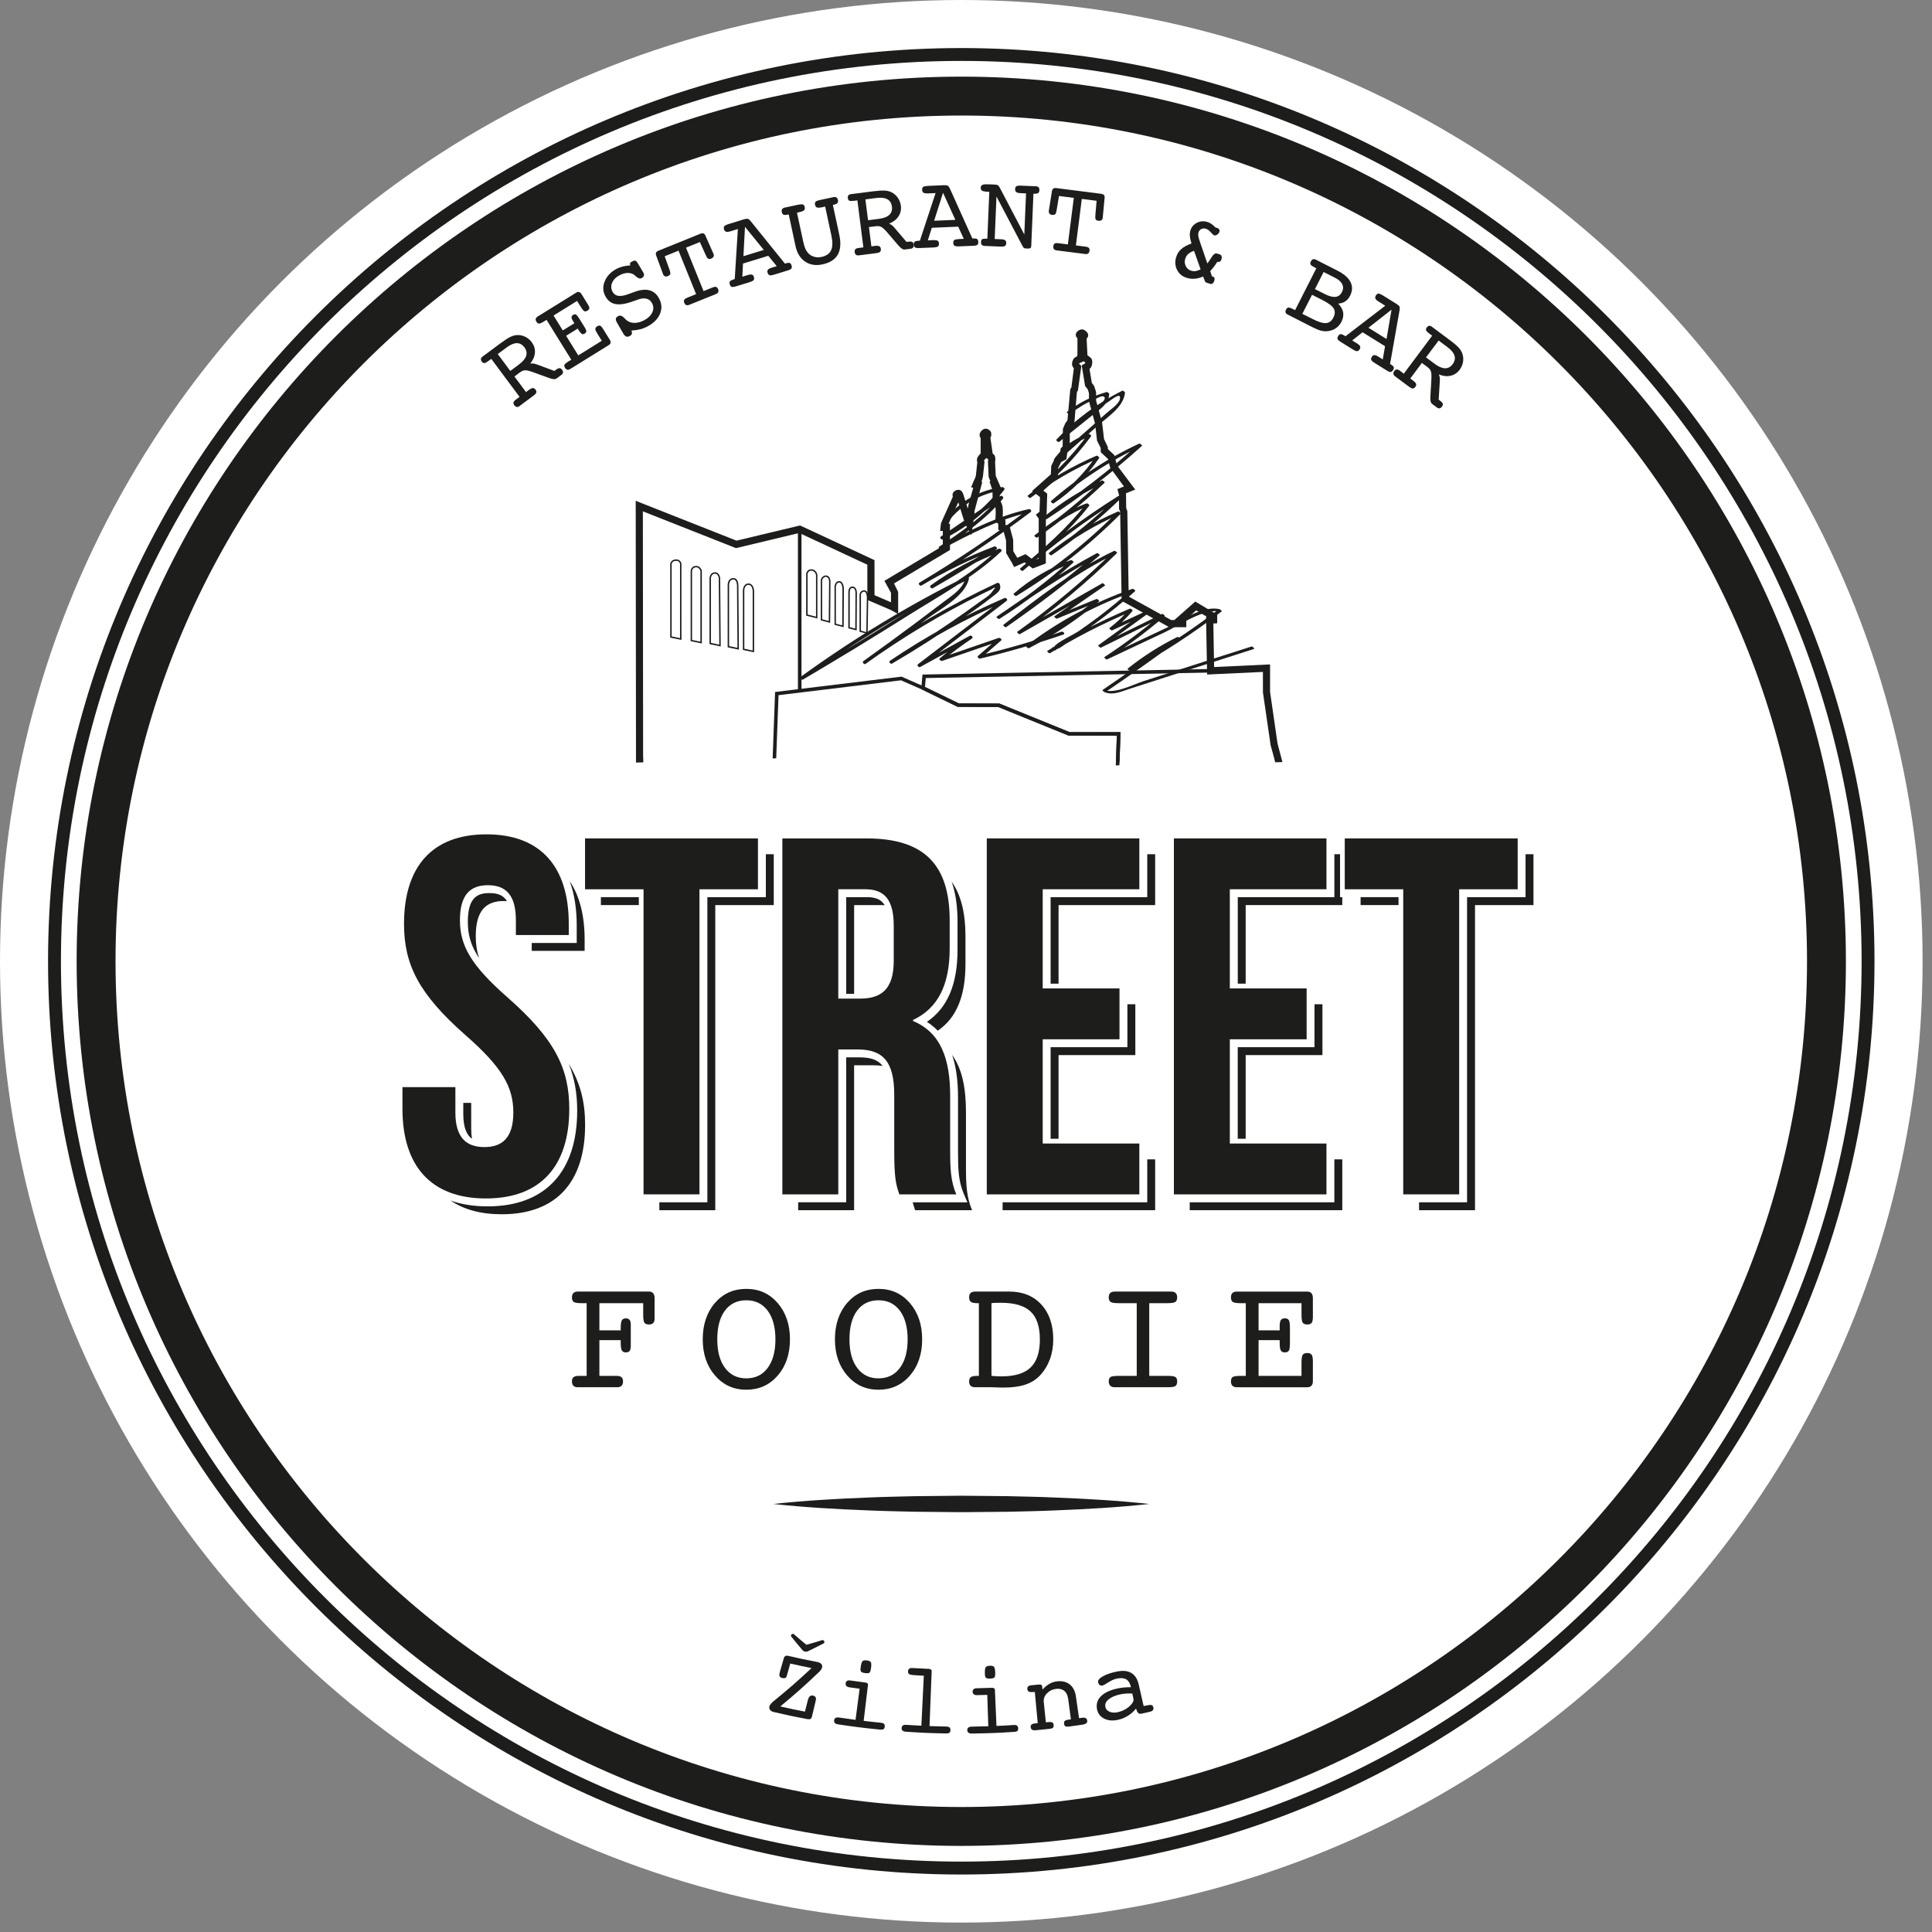 <svg width="94" height="94" viewBox="0 0 94 94" fill="none" xmlns="http://www.w3.org/2000/svg">
<rect x="0" y="0" width="94" height="94" fill="#808080" stroke="none"/>
<circle cx="46.771" cy="46.771" r="46.771" fill="white"/>
<g clip-path="url(#clip0_102_12776)">
<path d="M23.815 43.453C23.268 43.453 22.762 43.623 22.762 44.852C22.762 45.455 22.901 45.952 23.212 46.461C23.244 46.513 23.277 46.564 23.312 46.617C23.196 46.272 23.148 45.924 23.148 45.546C23.148 44.309 23.642 43.838 24.509 43.838C24.561 43.838 24.613 43.84 24.664 43.843C24.466 43.516 24.148 43.453 23.815 43.453" fill="#1D1D1B"/>
<path d="M41.557 44.036H42.868C42.929 44.036 42.989 44.038 43.046 44.043C42.861 43.735 42.56 43.651 42.175 43.651H41.172V48.354H41.557V44.036Z" fill="#1D1D1B"/>
<path d="M22.963 55.407C22.938 55.254 22.926 55.086 22.926 54.898V53.66H22.541V54.204C22.541 54.881 22.715 55.23 22.963 55.407" fill="#1D1D1B"/>
<path d="M31.081 43.65H29.236V44.036H31.081V43.65Z" fill="#1D1D1B"/>
<path d="M28.445 45.719C28.445 44.547 28.2 43.59 27.72 42.873C27.945 43.489 28.06 44.208 28.06 45.026V45.879H25.871V46.263H28.445V45.719V45.719Z" fill="#1D1D1B"/>
<path d="M28.083 54.032C28.083 55.502 27.71 56.655 26.976 57.457C26.222 58.279 25.126 58.695 23.718 58.695C23.048 58.695 22.449 58.599 21.924 58.412C22.562 58.85 23.393 59.079 24.41 59.079C27.082 59.079 28.468 57.497 28.468 54.724C28.468 53.636 28.25 52.712 27.675 51.766C27.951 52.454 28.083 53.188 28.083 54.032" fill="#1D1D1B"/>
<path d="M51.117 55.406H51.503V51.335H55.239V48.861H54.852V50.641V50.95H54.545H51.117V55.406Z" fill="#1D1D1B"/>
<path d="M46.974 45.546C46.974 44.425 46.759 43.545 46.303 42.898C46.494 43.447 46.588 44.095 46.588 44.852V46.213C46.588 47.887 46.1 49.04 45.098 49.717C45.293 49.841 45.469 49.986 45.626 50.148C46.54 49.525 46.974 48.46 46.974 46.906V45.545V45.546Z" fill="#1D1D1B"/>
<path d="M37.262 43.343V43.652H36.954H34.416V58.189V58.497H34.108H32.08V58.882H34.801V44.037H37.647V41.562H37.262V43.343Z" fill="#1D1D1B"/>
<path d="M60.221 55.406H60.607V51.335H64.342V48.861H63.956V50.641V50.95H63.65H60.221V55.406Z" fill="#1D1D1B"/>
<path d="M68.044 43.65H66.199V44.036H68.044V43.65Z" fill="#1D1D1B"/>
<path d="M74.225 43.343V43.652H73.917H71.379V58.189V58.497H71.071H69.043V58.882H71.765V44.037H74.61V41.562H74.225V43.343Z" fill="#1D1D1B"/>
<path d="M41.803 51.445H41.171V58.496H38.834V58.882H41.556V51.831H42.496C42.656 51.831 42.804 51.84 42.942 51.861C42.69 51.534 42.303 51.445 41.803 51.445" fill="#1D1D1B"/>
<path d="M55.819 58.189V58.497H55.511H48.781V58.881H56.203V56.408H55.819V58.189Z" fill="#1D1D1B"/>
<path d="M46.998 54.106C46.998 52.948 46.815 52.005 46.325 51.327C46.519 51.892 46.612 52.578 46.612 53.413V56.086C46.612 56.869 46.633 57.47 46.886 58.068L47.067 58.498H44.406C44.441 58.632 44.48 58.749 44.523 58.881H47.296C47.023 58.239 46.998 57.62 46.998 56.779V54.106V54.106Z" fill="#1D1D1B"/>
<path d="M55.819 43.343V43.652H55.511H51.117V47.86H51.503V44.037H56.203V41.562H55.819V43.343Z" fill="#1D1D1B"/>
<path d="M64.922 58.189V58.497H64.615H57.885V58.881H65.308V56.408H64.922V58.189Z" fill="#1D1D1B"/>
<path d="M65.199 43.651V43.344V41.562H64.923V43.344V43.651H64.615H60.223V47.859H60.607V44.036H65.308V43.651H65.199Z" fill="#1D1D1B"/>
<path d="M23.665 40.594C26.313 40.594 27.673 42.178 27.673 44.949V45.493H25.1V44.776C25.1 43.539 24.605 43.069 23.739 43.069C22.873 43.069 22.378 43.539 22.378 44.776C22.378 46.013 22.923 46.977 24.704 48.537C26.98 50.541 27.698 51.975 27.698 53.954C27.698 56.725 26.313 58.31 23.641 58.31C20.968 58.31 19.582 56.725 19.582 53.954V52.892H22.156V54.127C22.156 55.364 22.7 55.81 23.566 55.81C24.432 55.81 24.976 55.364 24.976 54.127C24.976 52.89 24.432 51.926 22.651 50.367C20.374 48.363 19.657 46.929 19.657 44.949C19.657 42.178 21.018 40.594 23.665 40.594" fill="#1D1D1B"/>
<path d="M28.465 40.792H36.877V43.267H34.032V58.111H31.311V43.267H28.465V40.792Z" fill="#1D1D1B"/>
<path d="M40.786 43.267V48.586H41.851C42.865 48.586 43.484 48.141 43.484 46.755V45.048C43.484 43.811 43.064 43.266 42.098 43.266H40.786V43.267ZM43.756 58.111C43.607 57.666 43.508 57.395 43.508 55.983V53.262C43.508 51.654 42.964 51.06 41.727 51.06H40.786V58.111H38.065V40.793H42.172C44.993 40.793 46.206 42.103 46.206 44.776V46.137C46.206 47.918 45.636 49.056 44.423 49.626V49.676C45.784 50.244 46.23 51.531 46.23 53.338V56.009C46.23 56.85 46.254 57.469 46.527 58.112H43.756V58.111Z" fill="#1D1D1B"/>
<path d="M50.732 48.091H54.468V50.566H50.732V55.637H55.434V58.112H48.012V40.792H55.434V43.266H50.732V48.091Z" fill="#1D1D1B"/>
<path d="M59.836 48.091H63.573V50.566H59.836V55.637H64.538V58.112H57.115V40.792H64.538V43.266H59.836V48.091Z" fill="#1D1D1B"/>
<path d="M65.428 40.792H73.841V43.267H70.995V58.111H68.273V43.267H65.428V40.792Z" fill="#1D1D1B"/>
<path d="M24.218 17.227L24.829 18.048L25.249 17.734C25.438 17.594 25.555 17.453 25.6 17.314C25.645 17.174 25.616 17.038 25.517 16.902C25.413 16.764 25.29 16.696 25.146 16.696C25.001 16.697 24.837 16.766 24.651 16.905L24.218 17.227ZM25.594 19.076L25.731 18.973C25.81 18.914 25.874 18.884 25.923 18.882C25.972 18.878 26.015 18.902 26.052 18.953C26.092 19.007 26.105 19.055 26.093 19.098C26.082 19.141 26.036 19.192 25.956 19.249L25.274 19.759C25.229 19.792 25.185 19.806 25.141 19.799C25.098 19.793 25.058 19.765 25.024 19.718C24.986 19.667 24.972 19.621 24.984 19.58C24.995 19.538 25.032 19.494 25.094 19.447L25.16 19.398L25.279 19.31L23.903 17.461L23.785 17.549C23.683 17.624 23.61 17.664 23.566 17.666C23.523 17.67 23.48 17.646 23.442 17.593C23.407 17.546 23.394 17.503 23.4 17.462C23.407 17.422 23.433 17.384 23.48 17.349L24.338 16.711C24.546 16.556 24.708 16.452 24.825 16.394C24.941 16.338 25.052 16.308 25.158 16.302C25.294 16.296 25.425 16.323 25.552 16.385C25.68 16.446 25.785 16.534 25.871 16.649C25.986 16.805 26.039 16.974 26.026 17.157C26.015 17.34 25.939 17.516 25.8 17.687C25.851 17.68 25.9 17.682 25.947 17.687C25.995 17.694 26.046 17.707 26.101 17.725L26.975 18.048L27.042 17.997C27.117 17.94 27.177 17.912 27.222 17.912C27.265 17.911 27.307 17.938 27.346 17.989C27.381 18.038 27.395 18.081 27.391 18.124C27.386 18.167 27.36 18.205 27.314 18.241L27.084 18.411C27.017 18.46 26.916 18.46 26.781 18.41C26.766 18.407 26.755 18.405 26.746 18.402L25.917 18.102C25.747 18.041 25.623 18.012 25.545 18.017C25.467 18.02 25.384 18.052 25.299 18.116L25.029 18.318L25.593 19.076L25.594 19.076Z" fill="#1D1D1B"/>
<path d="M27.845 17.89L27.744 17.953C27.692 17.985 27.644 17.996 27.602 17.987C27.559 17.977 27.523 17.948 27.491 17.895C27.455 17.838 27.447 17.788 27.465 17.749C27.482 17.71 27.546 17.655 27.657 17.586L27.795 17.501L26.592 15.562L26.455 15.647C26.347 15.714 26.27 15.746 26.224 15.744C26.178 15.743 26.137 15.712 26.101 15.653C26.066 15.599 26.056 15.552 26.066 15.511C26.078 15.468 26.111 15.431 26.165 15.397L26.263 15.337L28.04 14.235C28.089 14.205 28.135 14.197 28.178 14.211C28.222 14.226 28.261 14.26 28.296 14.315L28.61 14.824C28.657 14.897 28.678 14.956 28.674 14.999C28.671 15.041 28.64 15.079 28.585 15.113C28.527 15.15 28.476 15.159 28.433 15.142C28.392 15.124 28.337 15.059 28.268 14.949L28.078 14.642L26.933 15.351L27.382 16.077L27.947 15.727L27.875 15.613C27.827 15.536 27.804 15.475 27.807 15.432C27.809 15.389 27.835 15.352 27.887 15.32C27.938 15.288 27.982 15.284 28.021 15.303C28.062 15.324 28.113 15.387 28.179 15.494L28.428 15.894C28.496 16.002 28.527 16.076 28.526 16.12C28.524 16.162 28.498 16.199 28.446 16.231C28.395 16.263 28.349 16.268 28.307 16.245C28.267 16.223 28.216 16.162 28.153 16.064L28.108 15.988L27.544 16.338L28.135 17.291L29.28 16.58L29.064 16.232C28.995 16.122 28.962 16.044 28.965 15.999C28.968 15.953 28.999 15.913 29.057 15.875C29.111 15.842 29.16 15.833 29.2 15.848C29.241 15.864 29.286 15.913 29.336 15.995L29.673 16.537C29.705 16.588 29.716 16.635 29.707 16.68C29.698 16.723 29.67 16.759 29.623 16.788L27.845 17.891L27.845 17.89Z" fill="#1D1D1B"/>
<path d="M30.721 16.081C30.749 16.152 30.754 16.209 30.74 16.249C30.727 16.289 30.691 16.323 30.632 16.353C30.568 16.386 30.512 16.391 30.462 16.371C30.413 16.349 30.365 16.297 30.319 16.217L30.024 15.708L30.002 15.668C29.967 15.595 29.954 15.537 29.968 15.493C29.98 15.448 30.018 15.41 30.082 15.377C30.173 15.331 30.271 15.363 30.375 15.472C30.427 15.529 30.468 15.568 30.503 15.593C30.608 15.672 30.733 15.711 30.875 15.71C31.018 15.71 31.169 15.669 31.326 15.59C31.52 15.491 31.655 15.364 31.729 15.212C31.804 15.058 31.805 14.91 31.733 14.767C31.673 14.648 31.587 14.571 31.474 14.538C31.364 14.503 31.231 14.511 31.077 14.563L30.721 14.687C30.388 14.801 30.117 14.834 29.913 14.787C29.709 14.74 29.552 14.607 29.442 14.388C29.324 14.157 29.322 13.916 29.432 13.663C29.544 13.409 29.741 13.21 30.026 13.067C30.109 13.024 30.202 12.991 30.304 12.966C30.407 12.941 30.529 12.923 30.668 12.911C30.648 12.865 30.646 12.829 30.659 12.803C30.671 12.774 30.703 12.748 30.754 12.722C30.821 12.689 30.871 12.675 30.907 12.682C30.942 12.688 30.981 12.727 31.025 12.798L31.296 13.253L31.308 13.277C31.335 13.329 31.341 13.377 31.325 13.422C31.31 13.466 31.274 13.503 31.221 13.53C31.141 13.571 31.052 13.547 30.951 13.456C30.898 13.404 30.853 13.369 30.815 13.347C30.728 13.297 30.626 13.275 30.513 13.281C30.399 13.288 30.282 13.322 30.163 13.383C29.981 13.474 29.856 13.595 29.789 13.743C29.72 13.891 29.724 14.037 29.797 14.184C29.856 14.298 29.944 14.368 30.062 14.39C30.182 14.414 30.335 14.393 30.522 14.328L30.905 14.19C31.184 14.092 31.422 14.071 31.619 14.13C31.815 14.189 31.968 14.325 32.076 14.539C32.204 14.792 32.214 15.042 32.102 15.291C31.992 15.539 31.779 15.743 31.465 15.902C31.357 15.957 31.243 16 31.122 16.027C31.002 16.057 30.869 16.074 30.721 16.081" fill="#1D1D1B"/>
<path d="M32.563 13.088C32.607 13.206 32.623 13.287 32.612 13.329C32.6 13.371 32.56 13.406 32.489 13.435C32.434 13.457 32.388 13.459 32.348 13.441C32.309 13.424 32.279 13.386 32.256 13.329C32.24 13.28 32.226 13.242 32.216 13.218L31.926 12.432C31.907 12.374 31.904 12.325 31.922 12.289C31.94 12.251 31.979 12.22 32.039 12.197L34.079 11.371C34.138 11.348 34.188 11.344 34.226 11.357C34.265 11.371 34.297 11.408 34.322 11.465L34.661 12.23C34.672 12.258 34.683 12.283 34.694 12.308C34.707 12.332 34.713 12.345 34.712 12.343C34.735 12.399 34.737 12.447 34.719 12.486C34.699 12.525 34.66 12.557 34.6 12.582C34.537 12.607 34.489 12.608 34.452 12.586C34.415 12.563 34.372 12.493 34.322 12.377L34.052 11.777L33.377 12.049L34.231 14.164L34.594 14.017L34.685 13.982C34.752 13.954 34.805 13.948 34.845 13.962C34.884 13.976 34.916 14.012 34.939 14.068C34.961 14.122 34.963 14.169 34.947 14.21C34.931 14.25 34.896 14.281 34.843 14.303L33.526 14.835C33.473 14.856 33.426 14.858 33.386 14.841C33.346 14.823 33.315 14.788 33.294 14.733C33.269 14.674 33.268 14.626 33.289 14.589C33.308 14.552 33.356 14.519 33.43 14.489L33.507 14.457L33.868 14.311L33.013 12.196L32.34 12.468L32.563 13.088L32.563 13.088Z" fill="#1D1D1B"/>
<path d="M36.171 12.464L37.162 12.16L36.247 11.037L36.171 12.464ZM35.901 11.143L35.547 11.252C35.449 11.282 35.375 11.289 35.328 11.274C35.281 11.261 35.246 11.223 35.228 11.159C35.207 11.093 35.211 11.043 35.239 11.007C35.265 10.97 35.356 10.929 35.511 10.882L36.201 10.669C36.289 10.643 36.354 10.636 36.392 10.65C36.431 10.664 36.472 10.698 36.518 10.753L38.19 12.826L38.231 12.815C38.319 12.787 38.382 12.781 38.422 12.795C38.461 12.81 38.491 12.848 38.511 12.911C38.531 12.978 38.53 13.028 38.506 13.063C38.484 13.097 38.43 13.127 38.346 13.152L37.687 13.356C37.565 13.393 37.481 13.405 37.44 13.39C37.398 13.376 37.367 13.335 37.346 13.27C37.326 13.207 37.333 13.159 37.363 13.122C37.393 13.084 37.461 13.051 37.565 13.018L37.791 12.949L37.379 12.445L36.15 12.823L36.117 13.463L36.353 13.391C36.459 13.359 36.536 13.349 36.582 13.363C36.629 13.375 36.662 13.412 36.679 13.474C36.7 13.539 36.697 13.591 36.67 13.626C36.643 13.662 36.57 13.698 36.453 13.735L35.816 13.929C35.713 13.962 35.64 13.97 35.599 13.955C35.557 13.941 35.526 13.9 35.506 13.835C35.487 13.771 35.49 13.723 35.517 13.687C35.544 13.653 35.605 13.622 35.702 13.591L35.748 13.578L35.901 11.144L35.901 11.143Z" fill="#1D1D1B"/>
<path d="M38.376 10.432L38.335 10.442C38.238 10.461 38.167 10.463 38.123 10.445C38.081 10.427 38.052 10.385 38.038 10.319C38.025 10.258 38.03 10.21 38.056 10.173C38.082 10.138 38.125 10.113 38.187 10.099L38.298 10.076L38.806 9.966C38.941 9.938 39.028 9.933 39.069 9.95C39.112 9.968 39.14 10.011 39.154 10.079C39.168 10.144 39.157 10.194 39.12 10.231C39.083 10.267 39.004 10.297 38.883 10.323L38.776 10.346L39.069 11.703C39.108 11.886 39.145 12.017 39.18 12.098C39.216 12.177 39.26 12.247 39.315 12.308C39.394 12.396 39.492 12.457 39.606 12.491C39.721 12.525 39.842 12.528 39.967 12.502C40.202 12.45 40.358 12.343 40.436 12.178C40.514 12.012 40.518 11.771 40.449 11.454L40.148 10.051L40.017 10.079C39.889 10.106 39.8 10.112 39.752 10.096C39.703 10.08 39.671 10.037 39.656 9.969C39.642 9.903 39.649 9.852 39.679 9.819C39.707 9.787 39.776 9.758 39.884 9.734L40.431 9.617L40.549 9.591C40.608 9.578 40.656 9.583 40.694 9.606C40.731 9.63 40.755 9.672 40.769 9.73C40.782 9.797 40.774 9.846 40.743 9.881C40.714 9.915 40.651 9.943 40.556 9.964L40.522 9.969L40.836 11.428C40.922 11.83 40.897 12.149 40.762 12.389C40.625 12.628 40.377 12.785 40.018 12.863C39.693 12.933 39.411 12.889 39.175 12.73C38.937 12.571 38.782 12.322 38.708 11.981L38.375 10.432L38.376 10.432Z" fill="#1D1D1B"/>
<path d="M42.105 9.701L42.235 10.716L42.755 10.649C42.989 10.619 43.161 10.555 43.267 10.455C43.374 10.355 43.418 10.222 43.396 10.056C43.374 9.886 43.301 9.765 43.175 9.695C43.048 9.624 42.87 9.603 42.64 9.633L42.105 9.701H42.105ZM42.396 11.987L42.567 11.965C42.664 11.952 42.734 11.957 42.779 11.979C42.822 12.001 42.847 12.042 42.855 12.104C42.863 12.171 42.853 12.22 42.821 12.251C42.789 12.283 42.724 12.305 42.627 12.317L41.784 12.425C41.727 12.432 41.681 12.421 41.646 12.395C41.613 12.367 41.592 12.325 41.584 12.266C41.577 12.203 41.588 12.158 41.617 12.126C41.647 12.095 41.701 12.074 41.778 12.065L41.861 12.055L42.007 12.036L41.716 9.75L41.571 9.768C41.446 9.784 41.363 9.783 41.323 9.765C41.282 9.745 41.259 9.704 41.25 9.639C41.243 9.581 41.253 9.536 41.279 9.504C41.304 9.472 41.347 9.452 41.404 9.446L42.465 9.31C42.72 9.278 42.914 9.265 43.044 9.273C43.174 9.281 43.285 9.309 43.38 9.357C43.501 9.418 43.602 9.506 43.683 9.622C43.763 9.738 43.812 9.867 43.831 10.009C43.855 10.203 43.816 10.376 43.716 10.527C43.616 10.682 43.464 10.799 43.26 10.879C43.306 10.898 43.349 10.922 43.386 10.952C43.426 10.981 43.465 11.018 43.501 11.06L44.105 11.769L44.188 11.758C44.281 11.747 44.348 11.752 44.387 11.773C44.425 11.795 44.447 11.838 44.456 11.901C44.464 11.959 44.454 12.006 44.429 12.041C44.404 12.075 44.362 12.096 44.306 12.103L44.021 12.14C43.94 12.15 43.851 12.099 43.758 11.989C43.746 11.981 43.738 11.973 43.731 11.967L43.157 11.296C43.038 11.161 42.945 11.075 42.874 11.039C42.805 11.005 42.717 10.993 42.611 11.007L42.278 11.048L42.396 11.987V11.987Z" fill="#1D1D1B"/>
<path d="M45.449 10.741L46.483 10.697L45.883 9.379L45.449 10.741V10.741ZM45.521 9.394L45.151 9.41C45.049 9.414 44.975 9.403 44.933 9.377C44.892 9.35 44.868 9.304 44.866 9.24C44.863 9.171 44.879 9.122 44.913 9.094C44.95 9.067 45.048 9.049 45.209 9.042L45.931 9.011C46.024 9.008 46.087 9.018 46.12 9.041C46.154 9.064 46.187 9.108 46.215 9.172L47.309 11.603L47.352 11.601C47.443 11.598 47.506 11.607 47.541 11.631C47.576 11.655 47.595 11.7 47.597 11.765C47.599 11.835 47.587 11.883 47.556 11.911C47.525 11.938 47.465 11.954 47.377 11.957L46.69 11.986C46.561 11.991 46.477 11.982 46.441 11.957C46.404 11.933 46.383 11.886 46.38 11.817C46.377 11.753 46.396 11.707 46.435 11.679C46.473 11.652 46.546 11.636 46.656 11.631L46.892 11.62L46.621 11.028L45.336 11.083L45.143 11.694L45.389 11.682C45.5 11.679 45.577 11.688 45.619 11.712C45.66 11.738 45.683 11.782 45.684 11.846C45.687 11.915 45.671 11.963 45.636 11.991C45.601 12.019 45.522 12.035 45.399 12.041L44.734 12.068C44.625 12.073 44.553 12.063 44.517 12.037C44.48 12.013 44.461 11.966 44.457 11.897C44.455 11.832 44.471 11.785 44.505 11.758C44.539 11.732 44.606 11.716 44.709 11.711L44.756 11.71L45.52 9.394H45.521Z" fill="#1D1D1B"/>
<path d="M48.396 11.628L48.524 11.634L48.712 11.642C48.803 11.645 48.868 11.661 48.904 11.69C48.942 11.719 48.961 11.765 48.957 11.827C48.955 11.897 48.934 11.943 48.898 11.967C48.861 11.992 48.779 12.003 48.657 11.997L48.025 11.97L47.905 11.966C47.845 11.963 47.8 11.945 47.771 11.914C47.742 11.882 47.727 11.836 47.731 11.775C47.733 11.709 47.753 11.664 47.788 11.64C47.824 11.618 47.891 11.608 47.992 11.612L48.038 11.613L48.134 9.334L48.071 9.331C47.929 9.326 47.834 9.307 47.786 9.279C47.737 9.25 47.715 9.201 47.717 9.134C47.719 9.072 47.743 9.027 47.787 9.002C47.832 8.975 47.902 8.964 47.998 8.968C48.065 8.968 48.117 8.968 48.15 8.969L48.386 8.979C48.466 8.982 48.52 8.994 48.55 9.013C48.581 9.032 48.615 9.079 48.654 9.153L49.837 11.408L49.921 9.409L49.822 9.405L49.643 9.397C49.551 9.393 49.486 9.376 49.447 9.345C49.405 9.313 49.388 9.267 49.39 9.204C49.393 9.135 49.412 9.088 49.449 9.064C49.486 9.038 49.56 9.028 49.673 9.033L50.277 9.058L50.4 9.064C50.461 9.066 50.505 9.083 50.532 9.115C50.561 9.146 50.575 9.192 50.571 9.253C50.569 9.321 50.549 9.367 50.51 9.393C50.474 9.419 50.407 9.429 50.312 9.425L50.281 9.424L50.174 11.971C50.173 12.02 50.159 12.054 50.135 12.071C50.112 12.088 50.059 12.097 49.977 12.092C49.893 12.088 49.842 12.082 49.825 12.072C49.804 12.062 49.774 12.017 49.732 11.938L48.483 9.561L48.396 11.628L48.396 11.628Z" fill="#1D1D1B"/>
<path d="M51.416 10.186C51.397 10.312 51.372 10.39 51.342 10.421C51.311 10.452 51.258 10.462 51.184 10.453C51.124 10.446 51.083 10.424 51.056 10.389C51.032 10.355 51.023 10.307 51.03 10.247C51.041 10.195 51.047 10.156 51.05 10.129L51.181 9.303C51.193 9.242 51.216 9.2 51.249 9.176C51.282 9.151 51.332 9.143 51.395 9.151L53.577 9.43C53.641 9.439 53.686 9.459 53.714 9.49C53.74 9.521 53.751 9.568 53.743 9.63L53.665 10.463C53.662 10.492 53.66 10.521 53.657 10.549C53.656 10.575 53.655 10.588 53.655 10.587C53.647 10.646 53.626 10.689 53.589 10.714C53.554 10.739 53.505 10.748 53.44 10.741C53.373 10.731 53.33 10.709 53.31 10.672C53.288 10.634 53.285 10.552 53.297 10.426L53.355 9.77L52.634 9.678L52.347 11.941L52.733 11.99L52.83 12.003C52.901 12.012 52.95 12.033 52.978 12.064C53.007 12.096 53.018 12.142 53.009 12.201C53.001 12.26 52.981 12.304 52.946 12.33C52.913 12.358 52.868 12.368 52.811 12.36L51.402 12.181C51.344 12.172 51.303 12.152 51.277 12.117C51.251 12.083 51.241 12.036 51.249 11.977C51.256 11.915 51.279 11.873 51.315 11.85C51.35 11.828 51.408 11.821 51.488 11.832L51.569 11.842L51.956 11.892L52.246 9.628L51.525 9.536L51.416 10.186V10.186Z" fill="#1D1D1B"/>
<path d="M58.415 13.106L58.095 12.204C57.98 12.242 57.886 12.292 57.816 12.355C57.745 12.418 57.696 12.496 57.667 12.59C57.628 12.716 57.637 12.835 57.694 12.947C57.75 13.06 57.837 13.135 57.955 13.171C58.024 13.192 58.098 13.198 58.174 13.189C58.248 13.177 58.327 13.151 58.415 13.106M58.535 13.453C58.396 13.515 58.261 13.55 58.13 13.562C57.998 13.572 57.869 13.559 57.742 13.519C57.523 13.452 57.365 13.323 57.269 13.13C57.172 12.939 57.157 12.732 57.227 12.507C57.273 12.351 57.355 12.223 57.472 12.12C57.589 12.015 57.757 11.925 57.971 11.846C57.928 11.707 57.9 11.586 57.893 11.487C57.883 11.387 57.893 11.295 57.919 11.213C57.97 11.042 58.078 10.916 58.24 10.837C58.4 10.757 58.573 10.746 58.754 10.802C58.815 10.822 58.876 10.852 58.937 10.893C58.998 10.934 59.067 10.994 59.147 11.074C59.155 11.075 59.164 11.077 59.173 11.078C59.182 11.079 59.193 11.082 59.21 11.088C59.262 11.103 59.298 11.128 59.318 11.162C59.338 11.196 59.343 11.235 59.328 11.281C59.31 11.336 59.274 11.382 59.218 11.417C59.164 11.452 59.116 11.461 59.071 11.449C59.043 11.44 58.988 11.39 58.907 11.299C58.827 11.209 58.749 11.154 58.675 11.131C58.594 11.105 58.519 11.109 58.451 11.143C58.381 11.177 58.338 11.23 58.312 11.305C58.297 11.357 58.294 11.417 58.303 11.486C58.312 11.553 58.343 11.661 58.397 11.811L58.742 12.817C58.796 12.751 58.858 12.662 58.927 12.548C59.029 12.38 59.122 12.309 59.206 12.334L59.355 12.38C59.391 12.392 59.416 12.418 59.432 12.463C59.447 12.506 59.447 12.553 59.432 12.606C59.414 12.667 59.388 12.706 59.361 12.723C59.332 12.742 59.286 12.747 59.222 12.743C59.179 12.816 59.128 12.892 59.071 12.966C59.015 13.04 58.952 13.116 58.883 13.191L58.967 13.445L59.026 13.464C59.057 13.473 59.078 13.496 59.088 13.53C59.099 13.565 59.096 13.607 59.082 13.658C59.063 13.717 59.037 13.761 59.003 13.789C58.97 13.816 58.936 13.824 58.898 13.814L58.694 13.751C58.656 13.739 58.622 13.688 58.593 13.6C58.589 13.586 58.584 13.576 58.581 13.569L58.535 13.452L58.535 13.453Z" fill="#1D1D1B"/>
<path d="M63.978 14.065L64.451 14.304C64.663 14.413 64.839 14.46 64.977 14.444C65.114 14.429 65.218 14.35 65.29 14.209C65.358 14.076 65.364 13.949 65.306 13.83C65.25 13.71 65.134 13.607 64.96 13.519L64.399 13.234L63.978 14.065V14.065ZM63.365 15.269L63.868 15.523C64.15 15.667 64.369 15.732 64.52 15.72C64.672 15.707 64.79 15.618 64.874 15.453C64.96 15.286 64.965 15.138 64.891 15.012C64.815 14.884 64.638 14.75 64.361 14.609L63.837 14.343L63.365 15.269ZM63.658 15.818L62.648 15.303C62.595 15.277 62.562 15.244 62.549 15.204C62.536 15.163 62.543 15.115 62.572 15.061C62.602 15.002 62.64 14.968 62.685 14.964C62.728 14.958 62.812 14.987 62.938 15.051L63.012 15.089L64.045 13.054L63.971 13.017C63.855 12.957 63.787 12.908 63.764 12.869C63.743 12.828 63.749 12.777 63.78 12.716C63.808 12.663 63.841 12.629 63.882 12.615C63.924 12.601 63.968 12.607 64.021 12.633L65.074 13.169C65.395 13.331 65.606 13.517 65.709 13.726C65.814 13.935 65.806 14.157 65.685 14.393C65.624 14.512 65.547 14.603 65.45 14.665C65.354 14.728 65.241 14.763 65.111 14.77C65.244 14.911 65.323 15.055 65.35 15.199C65.375 15.345 65.346 15.499 65.264 15.662C65.192 15.799 65.096 15.906 64.972 15.985C64.846 16.063 64.703 16.107 64.543 16.117C64.448 16.121 64.351 16.111 64.252 16.083C64.15 16.056 64.019 16 63.852 15.917L63.658 15.818H63.658Z" fill="#1D1D1B"/>
<path d="M66.579 15.946L67.46 16.493L67.705 15.066L66.579 15.946L66.579 15.946ZM67.398 14.875L67.085 14.679C66.996 14.625 66.942 14.576 66.921 14.53C66.901 14.484 66.908 14.434 66.942 14.377C66.979 14.319 67.02 14.288 67.064 14.285C67.109 14.282 67.201 14.322 67.338 14.408L67.952 14.79C68.03 14.838 68.077 14.882 68.093 14.92C68.107 14.958 68.109 15.012 68.097 15.082L67.633 17.707L67.67 17.73C67.748 17.778 67.794 17.822 67.81 17.861C67.824 17.9 67.815 17.947 67.78 18.003C67.744 18.063 67.705 18.094 67.665 18.099C67.622 18.104 67.566 18.085 67.491 18.037L66.906 17.674C66.796 17.607 66.734 17.553 66.716 17.511C66.7 17.47 66.709 17.419 66.746 17.361C66.779 17.307 66.82 17.279 66.867 17.277C66.914 17.276 66.984 17.304 67.079 17.362L67.278 17.486L67.388 16.844L66.294 16.166L65.791 16.564L65.999 16.693C66.095 16.752 66.153 16.803 66.172 16.845C66.193 16.89 66.187 16.94 66.154 16.994C66.117 17.053 66.076 17.083 66.032 17.087C65.987 17.09 65.912 17.058 65.808 16.994L65.242 16.642C65.15 16.586 65.095 16.537 65.08 16.496C65.063 16.455 65.073 16.406 65.11 16.346C65.145 16.291 65.184 16.261 65.227 16.257C65.27 16.255 65.335 16.28 65.421 16.334L65.463 16.36L67.398 14.875H67.398Z" fill="#1D1D1B"/>
<path d="M69.995 16.568L69.382 17.388L69.803 17.702C69.992 17.843 70.16 17.914 70.306 17.918C70.453 17.921 70.577 17.854 70.677 17.719C70.779 17.582 70.809 17.445 70.768 17.307C70.727 17.168 70.613 17.03 70.427 16.891L69.995 16.568L69.995 16.568ZM68.617 18.416L68.754 18.518C68.833 18.578 68.88 18.63 68.897 18.675C68.913 18.721 68.903 18.77 68.866 18.82C68.825 18.873 68.783 18.901 68.737 18.902C68.694 18.902 68.633 18.872 68.554 18.815L67.872 18.306C67.826 18.271 67.799 18.232 67.795 18.189C67.788 18.146 67.803 18.1 67.838 18.053C67.875 18.002 67.916 17.977 67.959 17.976C68.002 17.975 68.055 17.997 68.118 18.044L68.184 18.093L68.301 18.181L69.681 16.334L69.562 16.245C69.46 16.171 69.401 16.112 69.386 16.071C69.37 16.029 69.382 15.982 69.422 15.929C69.455 15.884 69.493 15.857 69.535 15.852C69.575 15.848 69.62 15.862 69.667 15.897L70.523 16.536C70.731 16.689 70.878 16.815 70.967 16.911C71.053 17.006 71.115 17.105 71.149 17.205C71.194 17.334 71.205 17.467 71.183 17.606C71.16 17.745 71.106 17.871 71.022 17.987C70.904 18.142 70.757 18.241 70.579 18.281C70.4 18.323 70.21 18.299 70.006 18.217C70.027 18.263 70.04 18.31 70.048 18.358C70.056 18.405 70.058 18.458 70.056 18.515L69.997 19.444L70.065 19.495C70.141 19.55 70.183 19.601 70.197 19.642C70.21 19.684 70.197 19.731 70.158 19.782C70.124 19.83 70.085 19.858 70.042 19.866C70.001 19.872 69.955 19.859 69.91 19.825L69.68 19.653C69.614 19.604 69.585 19.506 69.594 19.362C69.592 19.348 69.592 19.337 69.592 19.329L69.643 18.447C69.652 18.266 69.644 18.14 69.618 18.067C69.592 17.992 69.537 17.923 69.452 17.86L69.181 17.659L68.617 18.416L68.617 18.416Z" fill="#1D1D1B"/>
<path d="M29.846 66.942H29.999C30.109 66.942 30.188 66.964 30.239 67.006C30.289 67.05 30.313 67.119 30.313 67.213C30.313 67.307 30.29 67.374 30.242 67.423C30.195 67.471 30.128 67.495 30.038 67.495H28.103C28.014 67.495 27.947 67.471 27.899 67.423C27.852 67.374 27.828 67.305 27.828 67.213C27.828 67.117 27.853 67.046 27.905 67.005C27.957 66.963 28.043 66.942 28.166 66.942H28.543V63.405H28.296C28.097 63.405 27.968 63.384 27.912 63.344C27.857 63.304 27.828 63.229 27.828 63.122C27.828 63.03 27.852 62.96 27.899 62.912C27.946 62.865 28.014 62.84 28.103 62.84H31.577C31.666 62.84 31.734 62.867 31.78 62.921C31.825 62.974 31.848 63.052 31.848 63.155V64.166C31.848 64.258 31.825 64.327 31.78 64.373C31.734 64.418 31.666 64.442 31.577 64.442C31.468 64.442 31.393 64.412 31.354 64.355C31.314 64.297 31.294 64.169 31.294 63.968V63.405H29.163V64.728H30.2V64.626C30.2 64.435 30.218 64.307 30.254 64.241C30.291 64.175 30.356 64.144 30.451 64.144C30.535 64.144 30.595 64.169 30.633 64.218C30.672 64.267 30.69 64.348 30.69 64.457V65.454C30.69 65.586 30.672 65.676 30.637 65.725C30.602 65.775 30.54 65.8 30.451 65.8C30.356 65.8 30.291 65.767 30.254 65.702C30.218 65.636 30.2 65.508 30.2 65.317V65.203H29.163V66.942H29.846V66.942Z" fill="#1D1D1B"/>
<path d="M36.311 67.063C36.75 67.063 37.097 66.895 37.349 66.558C37.602 66.22 37.728 65.756 37.728 65.163C37.728 64.571 37.602 64.106 37.349 63.769C37.097 63.431 36.75 63.264 36.311 63.264C35.873 63.264 35.522 63.43 35.273 63.764C35.023 64.099 34.899 64.565 34.899 65.163C34.899 65.761 35.024 66.22 35.276 66.557C35.529 66.895 35.874 67.063 36.311 67.063M38.435 65.163C38.435 65.88 38.236 66.468 37.839 66.928C37.44 67.387 36.931 67.616 36.311 67.616C35.691 67.616 35.189 67.385 34.791 66.926C34.391 66.466 34.191 65.878 34.191 65.163C34.191 64.449 34.39 63.852 34.784 63.395C35.179 62.938 35.688 62.709 36.312 62.709C36.935 62.709 37.441 62.94 37.839 63.4C38.236 63.862 38.435 64.449 38.435 65.163" fill="#1D1D1B"/>
<path d="M42.743 67.063C43.182 67.063 43.529 66.895 43.781 66.558C44.034 66.22 44.16 65.756 44.16 65.163C44.16 64.571 44.034 64.106 43.781 63.769C43.529 63.431 43.182 63.264 42.743 63.264C42.304 63.264 41.954 63.43 41.705 63.764C41.455 64.099 41.33 64.565 41.33 65.163C41.33 65.761 41.456 66.22 41.708 66.557C41.961 66.895 42.306 67.063 42.743 67.063M44.867 65.163C44.867 65.88 44.668 66.468 44.27 66.928C43.872 67.387 43.363 67.616 42.743 67.616C42.123 67.616 41.621 67.385 41.222 66.926C40.823 66.466 40.623 65.878 40.623 65.163C40.623 64.449 40.822 63.852 41.216 63.395C41.611 62.938 42.12 62.709 42.743 62.709C43.367 62.709 43.872 62.94 44.271 63.4C44.668 63.862 44.867 64.449 44.867 65.163" fill="#1D1D1B"/>
<path d="M48.239 66.942C48.322 66.95 48.405 66.957 48.488 66.96C48.571 66.963 48.651 66.966 48.729 66.966C49.374 66.966 49.846 66.821 50.144 66.533C50.444 66.245 50.594 65.792 50.594 65.171C50.594 64.55 50.444 64.095 50.142 63.811C49.842 63.528 49.36 63.386 48.698 63.386C48.574 63.386 48.482 63.388 48.418 63.39C48.352 63.392 48.293 63.397 48.239 63.406V66.942ZM48.239 67.495H47.442C47.345 67.495 47.272 67.471 47.224 67.424C47.175 67.378 47.152 67.307 47.152 67.213C47.152 67.111 47.18 67.041 47.236 67.001C47.292 66.962 47.398 66.942 47.556 66.942H47.627V63.406H47.563C47.407 63.406 47.298 63.384 47.24 63.343C47.18 63.3 47.152 63.228 47.152 63.122C47.152 63.026 47.175 62.955 47.224 62.909C47.272 62.864 47.349 62.84 47.45 62.84H49.106C49.758 62.84 50.278 63.05 50.664 63.47C51.051 63.889 51.245 64.457 51.245 65.171C51.245 65.519 51.19 65.843 51.079 66.142C50.967 66.44 50.806 66.702 50.594 66.927C50.398 67.132 50.159 67.28 49.877 67.371C49.596 67.465 49.235 67.512 48.792 67.512C48.74 67.512 48.652 67.508 48.527 67.505C48.403 67.498 48.307 67.495 48.239 67.495" fill="#1D1D1B"/>
<path d="M56.803 66.942C57.004 66.942 57.133 66.961 57.19 66.998C57.246 67.036 57.275 67.108 57.275 67.213C57.275 67.318 57.246 67.394 57.19 67.435C57.133 67.476 57.004 67.495 56.803 67.495H54.235C54.142 67.495 54.068 67.471 54.019 67.424C53.97 67.377 53.945 67.307 53.945 67.213C53.945 67.109 53.974 67.036 54.031 66.998C54.089 66.961 54.219 66.942 54.419 66.942H55.307V63.405H54.419C54.223 63.405 54.094 63.384 54.035 63.344C53.975 63.304 53.945 63.229 53.945 63.122C53.945 63.026 53.971 62.955 54.019 62.909C54.068 62.864 54.143 62.84 54.243 62.84H56.987C57.082 62.84 57.153 62.864 57.2 62.911C57.249 62.957 57.274 63.028 57.274 63.122C57.274 63.229 57.245 63.304 57.186 63.344C57.126 63.384 56.998 63.405 56.802 63.405H55.916V66.942H56.802H56.803Z" fill="#1D1D1B"/>
<path d="M60.362 67.495H60.178C60.083 67.495 60.012 67.471 59.964 67.424C59.916 67.378 59.891 67.307 59.891 67.213C59.891 67.108 59.918 67.036 59.976 66.998C60.032 66.961 60.161 66.942 60.363 66.942H60.613V63.406H60.363C60.166 63.406 60.039 63.384 59.979 63.344C59.92 63.303 59.891 63.229 59.891 63.122C59.891 63.026 59.916 62.956 59.964 62.909C60.012 62.863 60.087 62.841 60.186 62.841H63.605C63.693 62.841 63.762 62.867 63.807 62.921C63.853 62.974 63.877 63.052 63.877 63.154V64.08C63.877 64.217 63.856 64.31 63.817 64.364C63.778 64.415 63.708 64.442 63.605 64.442C63.502 64.442 63.423 64.412 63.383 64.356C63.343 64.297 63.324 64.168 63.324 63.966V63.406H61.235V64.728H62.262V64.521C62.262 64.379 62.282 64.28 62.32 64.225C62.358 64.172 62.424 64.143 62.518 64.143C62.612 64.143 62.672 64.173 62.708 64.232C62.744 64.291 62.761 64.416 62.761 64.609V65.34C62.761 65.537 62.744 65.662 62.706 65.718C62.669 65.773 62.605 65.8 62.511 65.8C62.416 65.8 62.351 65.769 62.316 65.706C62.281 65.643 62.262 65.521 62.262 65.34V65.203H61.235V66.942H63.324V66.306C63.324 66.105 63.343 65.975 63.383 65.918C63.423 65.86 63.498 65.83 63.605 65.83C63.705 65.83 63.775 65.858 63.816 65.913C63.856 65.966 63.877 66.067 63.877 66.215V67.205C63.877 67.299 63.853 67.372 63.805 67.422C63.759 67.472 63.692 67.496 63.605 67.496H60.363L60.362 67.495Z" fill="#1D1D1B"/>
<path d="M37.625 73.174C39.149 73.009 40.673 72.922 42.197 72.863C42.959 72.826 43.722 72.818 44.484 72.796L46.77 72.773L49.057 72.795C49.819 72.817 50.581 72.824 51.343 72.862C52.867 72.921 54.392 73.008 55.915 73.174C54.392 73.341 52.867 73.428 51.343 73.487C50.581 73.524 49.82 73.532 49.057 73.554L46.77 73.574L44.484 73.552C43.722 73.53 42.96 73.522 42.197 73.486C40.673 73.427 39.149 73.34 37.625 73.174" fill="#1D1D1B"/>
<path d="M46.77 3.729C23.037 3.729 3.729 23.037 3.729 46.77C3.729 70.502 23.037 89.811 46.77 89.811C70.502 89.811 89.811 70.504 89.811 46.77C89.811 23.036 70.502 3.729 46.77 3.729ZM46.77 87.919C24.08 87.919 5.621 69.46 5.621 46.77C5.621 24.08 24.08 5.621 46.77 5.621C69.46 5.621 87.919 24.081 87.919 46.77C87.919 69.458 69.46 87.919 46.77 87.919Z" fill="#1D1D1B"/>
<path d="M46.77 2.338C22.27 2.338 2.338 22.271 2.338 46.77C2.338 71.27 22.27 91.203 46.77 91.203C71.27 91.203 91.202 71.27 91.202 46.77C91.202 22.271 71.271 2.338 46.77 2.338ZM46.77 90.575C22.616 90.575 2.965 70.924 2.965 46.77C2.965 22.616 22.616 2.964 46.77 2.964C70.924 2.964 90.575 22.616 90.575 46.77C90.575 70.925 70.925 90.575 46.77 90.575Z" fill="#1D1D1B"/>
<path d="M39.236 80.026C39.541 79.94 39.693 79.895 39.994 79.802C39.999 79.799 40.005 79.798 40.012 79.798C40.019 79.798 40.029 79.798 40.042 79.802C40.062 79.806 40.081 79.817 40.095 79.838C40.109 79.86 40.114 79.883 40.109 79.908C40.107 79.92 40.103 79.93 40.096 79.938C40.09 79.948 40.081 79.955 40.069 79.96C39.77 80.115 39.617 80.192 39.31 80.341C39.286 80.352 39.263 80.359 39.239 80.361C39.217 80.363 39.193 80.362 39.167 80.357C39.141 80.352 39.116 80.342 39.096 80.331C39.076 80.319 39.059 80.303 39.044 80.285C38.822 80.024 38.714 79.895 38.501 79.63C38.492 79.62 38.486 79.611 38.484 79.601C38.481 79.589 38.481 79.578 38.484 79.567C38.49 79.541 38.504 79.522 38.526 79.509C38.548 79.495 38.571 79.492 38.596 79.499C38.605 79.501 38.612 79.502 38.618 79.505C38.624 79.509 38.629 79.512 38.634 79.517C38.872 79.724 38.992 79.825 39.236 80.027M38.449 80.938C38.395 81.129 38.369 81.224 38.315 81.415C38.308 81.434 38.303 81.454 38.297 81.471C38.293 81.49 38.289 81.507 38.285 81.525C38.272 81.58 38.248 81.618 38.211 81.638C38.175 81.655 38.123 81.657 38.06 81.642C37.998 81.627 37.957 81.602 37.936 81.565C37.916 81.528 37.914 81.476 37.93 81.406C37.938 81.37 37.944 81.353 37.952 81.317C38.026 81.064 38.062 80.938 38.136 80.684C38.15 80.629 38.176 80.593 38.211 80.573C38.247 80.555 38.296 80.551 38.36 80.566C38.913 80.695 39.191 80.752 39.748 80.859C39.844 80.877 39.913 80.91 39.956 80.953C39.997 80.998 40.013 81.053 40.001 81.119C39.994 81.154 39.98 81.189 39.957 81.224C39.934 81.26 39.904 81.296 39.866 81.335C39.136 82.029 38.756 82.368 37.965 83.026C38.444 83.134 38.684 83.185 39.164 83.278C39.219 83.063 39.247 82.955 39.301 82.739C39.301 82.737 39.302 82.734 39.303 82.729C39.346 82.552 39.428 82.475 39.548 82.497C39.611 82.508 39.654 82.534 39.677 82.57C39.7 82.608 39.708 82.665 39.691 82.731C39.683 82.769 39.674 82.799 39.671 82.818C39.604 83.099 39.571 83.24 39.504 83.521C39.492 83.577 39.467 83.615 39.432 83.634C39.395 83.652 39.344 83.654 39.276 83.642C38.618 83.517 38.291 83.448 37.637 83.295C37.561 83.278 37.506 83.244 37.468 83.194C37.43 83.145 37.42 83.088 37.434 83.029C37.443 82.99 37.463 82.952 37.494 82.913C37.525 82.873 37.569 82.829 37.625 82.782C38.398 82.15 38.77 81.824 39.487 81.158C39.071 81.076 38.862 81.031 38.449 80.938" fill="#1D1D1B"/>
<path d="M41.872 81.141C41.895 80.971 41.925 80.865 41.962 80.826C42 80.786 42.07 80.773 42.173 80.786C42.273 80.799 42.337 80.825 42.365 80.865C42.394 80.907 42.399 80.996 42.382 81.135C42.366 81.271 42.341 81.352 42.307 81.381C42.273 81.41 42.202 81.418 42.095 81.405C41.989 81.391 41.924 81.367 41.895 81.333C41.867 81.3 41.86 81.235 41.872 81.141M42.021 83.727C42.358 83.767 42.525 83.786 42.863 83.819C42.931 83.826 42.98 83.844 43.01 83.873C43.04 83.903 43.053 83.945 43.047 84.002C43.041 84.067 43.02 84.111 42.988 84.131C42.955 84.153 42.898 84.16 42.814 84.152C41.994 84.07 41.585 84.019 40.77 83.896C40.698 83.885 40.648 83.864 40.617 83.829C40.587 83.796 40.577 83.751 40.585 83.695C40.594 83.64 40.618 83.602 40.659 83.581C40.7 83.56 40.757 83.555 40.829 83.566C41.147 83.613 41.307 83.636 41.626 83.678C41.706 83.072 41.745 82.769 41.824 82.164C41.626 82.139 41.528 82.125 41.331 82.096C41.262 82.087 41.213 82.064 41.181 82.029C41.148 81.996 41.137 81.951 41.145 81.896C41.153 81.842 41.176 81.804 41.214 81.781C41.249 81.758 41.301 81.753 41.369 81.763C41.659 81.805 41.806 81.824 42.098 81.861C42.144 81.865 42.177 81.879 42.201 81.899C42.225 81.919 42.234 81.945 42.231 81.976C42.147 82.676 42.105 83.026 42.021 83.727" fill="#1D1D1B"/>
<path d="M44.947 81.53C44.78 81.522 44.696 81.517 44.528 81.507C44.368 81.498 44.269 81.478 44.231 81.451C44.192 81.424 44.175 81.379 44.179 81.313C44.182 81.256 44.203 81.216 44.238 81.189C44.273 81.163 44.323 81.151 44.386 81.156C44.71 81.176 44.87 81.184 45.194 81.198C45.238 81.201 45.272 81.211 45.295 81.229C45.32 81.248 45.331 81.272 45.33 81.302C45.288 82.373 45.267 82.909 45.225 83.981C45.556 83.993 45.722 83.998 46.052 84.004C46.119 84.006 46.167 84.02 46.197 84.046C46.228 84.073 46.243 84.114 46.243 84.171C46.241 84.237 46.226 84.282 46.195 84.306C46.165 84.33 46.108 84.341 46.025 84.339C45.242 84.325 44.849 84.308 44.068 84.255C43.999 84.251 43.947 84.232 43.913 84.203C43.878 84.17 43.863 84.127 43.868 84.07C43.873 84.014 43.893 83.975 43.932 83.951C43.971 83.925 44.027 83.916 44.1 83.922C44.392 83.94 44.538 83.95 44.828 83.963L44.948 81.53L44.947 81.53Z" fill="#1D1D1B"/>
<path d="M47.919 81.445C47.913 81.275 47.926 81.166 47.956 81.12C47.986 81.075 48.053 81.052 48.158 81.046C48.257 81.043 48.326 81.058 48.36 81.095C48.394 81.13 48.415 81.218 48.421 81.358C48.426 81.493 48.415 81.578 48.386 81.613C48.356 81.646 48.287 81.667 48.181 81.67C48.075 81.674 48.006 81.662 47.971 81.632C47.939 81.603 47.921 81.54 47.919 81.445ZM48.483 83.974C48.821 83.96 48.989 83.951 49.326 83.929C49.395 83.924 49.446 83.935 49.48 83.958C49.514 83.983 49.533 84.023 49.538 84.079C49.543 84.145 49.53 84.191 49.501 84.217C49.472 84.245 49.415 84.26 49.332 84.264C48.511 84.317 48.1 84.332 47.276 84.344C47.206 84.345 47.152 84.331 47.118 84.302C47.082 84.275 47.064 84.231 47.062 84.175C47.062 84.119 47.081 84.078 47.118 84.05C47.153 84.023 47.209 84.009 47.283 84.008C47.605 84.003 47.764 83.999 48.085 83.989C48.066 83.379 48.055 83.074 48.035 82.464C47.838 82.469 47.738 82.473 47.54 82.476C47.47 82.477 47.416 82.464 47.38 82.435C47.344 82.406 47.324 82.364 47.323 82.31C47.323 82.255 47.339 82.213 47.372 82.185C47.406 82.157 47.455 82.142 47.523 82.141C47.816 82.135 47.963 82.131 48.257 82.119C48.302 82.118 48.338 82.126 48.364 82.141C48.392 82.157 48.405 82.181 48.406 82.212C48.437 82.916 48.452 83.269 48.483 83.974" fill="#1D1D1B"/>
<path d="M50.49 83.837C50.433 83.23 50.404 82.926 50.348 82.319C50.329 82.32 50.319 82.321 50.3 82.323C50.186 82.334 50.105 82.328 50.061 82.306C50.015 82.285 49.99 82.242 49.985 82.179C49.981 82.12 49.993 82.077 50.027 82.049C50.06 82.019 50.116 82.001 50.193 81.994C50.242 81.99 50.264 81.987 50.312 81.983C50.408 81.974 50.455 81.969 50.551 81.959C50.596 81.955 50.632 81.961 50.658 81.974C50.686 81.989 50.701 82.012 50.704 82.042C50.71 82.108 50.713 82.14 50.72 82.204C50.832 82.084 50.943 81.992 51.057 81.926C51.17 81.861 51.291 81.822 51.418 81.806C51.669 81.775 51.875 81.822 52.04 81.949C52.205 82.076 52.307 82.27 52.346 82.53C52.408 82.957 52.438 83.17 52.5 83.596C52.55 83.59 52.574 83.587 52.623 83.579C52.711 83.566 52.776 83.569 52.819 83.59C52.861 83.609 52.887 83.648 52.896 83.705C52.907 83.765 52.892 83.812 52.854 83.843C52.817 83.876 52.745 83.9 52.64 83.916C52.407 83.95 52.29 83.967 52.057 83.998C51.943 84.013 51.868 84.009 51.835 83.991C51.801 83.972 51.779 83.928 51.771 83.861C51.763 83.8 51.776 83.756 51.81 83.727C51.843 83.699 51.912 83.677 52.013 83.665C52.05 83.659 52.069 83.657 52.105 83.652C52.052 83.26 52.026 83.064 51.973 82.672C51.949 82.489 51.886 82.353 51.782 82.27C51.68 82.184 51.546 82.151 51.376 82.172C51.204 82.194 51.059 82.265 50.939 82.388C50.819 82.511 50.766 82.652 50.784 82.814C50.825 83.207 50.845 83.404 50.885 83.798C50.922 83.795 50.941 83.793 50.977 83.789C51.082 83.778 51.154 83.781 51.194 83.802C51.232 83.821 51.257 83.861 51.263 83.922C51.27 83.989 51.26 84.036 51.231 84.062C51.203 84.09 51.126 84.112 51.003 84.123C50.811 84.144 50.713 84.153 50.522 84.171L50.379 84.184C50.306 84.191 50.251 84.182 50.213 84.157C50.174 84.132 50.152 84.091 50.147 84.032C50.142 83.969 50.159 83.924 50.198 83.898C50.237 83.871 50.316 83.853 50.435 83.842C50.456 83.839 50.468 83.839 50.491 83.837" fill="#1D1D1B"/>
<path d="M55.092 82.4C54.992 82.392 54.898 82.391 54.809 82.397C54.719 82.402 54.63 82.413 54.543 82.43C54.284 82.483 54.085 82.564 53.948 82.673C53.812 82.782 53.754 82.905 53.78 83.041C53.799 83.148 53.862 83.226 53.973 83.278C54.079 83.327 54.209 83.341 54.357 83.311C54.579 83.268 54.772 83.176 54.936 83.033C55.102 82.891 55.17 82.763 55.146 82.652L55.092 82.4H55.092ZM55.273 83.129C55.155 83.273 55.02 83.394 54.864 83.489C54.708 83.585 54.541 83.65 54.362 83.684C54.101 83.734 53.88 83.707 53.697 83.605C53.514 83.503 53.406 83.348 53.371 83.14C53.329 82.893 53.402 82.683 53.583 82.512C53.766 82.34 54.039 82.218 54.41 82.144C54.508 82.125 54.607 82.11 54.708 82.102C54.81 82.094 54.915 82.088 55.025 82.091C55.023 82.085 55.022 82.081 55.021 82.075C54.983 81.897 54.907 81.775 54.798 81.709C54.689 81.644 54.538 81.632 54.346 81.67C54.216 81.695 54.078 81.756 53.93 81.851C53.783 81.949 53.683 82.001 53.63 82.01C53.582 82.019 53.539 82.009 53.5 81.977C53.461 81.946 53.437 81.901 53.427 81.843C53.411 81.751 53.489 81.657 53.66 81.56C53.831 81.462 54.057 81.385 54.341 81.328C54.63 81.269 54.864 81.291 55.043 81.397C55.222 81.502 55.343 81.689 55.404 81.961C55.501 82.38 55.548 82.59 55.644 83.01C55.695 82.999 55.72 82.994 55.771 82.981C55.892 82.953 55.977 82.946 56.025 82.959C56.07 82.972 56.102 83.009 56.116 83.069C56.129 83.124 56.122 83.17 56.094 83.207C56.066 83.242 56.017 83.269 55.947 83.285C55.784 83.323 55.703 83.342 55.54 83.378C55.49 83.389 55.448 83.385 55.41 83.365C55.373 83.346 55.345 83.313 55.323 83.265C55.303 83.211 55.292 83.183 55.272 83.129" fill="#1D1D1B"/>
<path d="M62.159 36.184L61.794 33.662V32.327L59.072 32.454L59.034 30.336L59.222 30.325V29.904L58.155 29.268L57.137 30.167H56.98L54.916 29.026L54.849 24.871L54.793 24.71L54.787 24.039L54.778 24.003L55.233 23.819L54.339 22.628L54.223 22.149L53.902 21.848V21.751L53.717 21.367L53.621 20.555L53.33 19.492V19.113L53.325 19.07C53.325 19.07 53.269 18.863 53.241 18.803C53.216 18.746 53.16 18.675 53.121 18.628L53.009 17.95C53.039 17.927 53.051 17.913 53.056 17.908C53.084 17.877 53.106 17.831 53.124 17.771C53.137 17.727 53.162 17.578 53.116 17.476C53.106 17.456 53.08 17.402 52.963 17.326L52.909 17.286L52.869 16.473C52.907 16.441 52.931 16.403 52.941 16.357C52.951 16.313 52.95 16.244 52.89 16.168C52.852 16.118 52.758 16.032 52.649 16.026C52.573 16.019 52.467 16.076 52.418 16.125C52.351 16.19 52.341 16.255 52.342 16.296C52.342 16.337 52.352 16.392 52.422 16.458V17.258L52.401 17.338C52.286 17.39 52.255 17.432 52.243 17.446C52.185 17.52 52.139 17.673 52.168 17.781C52.171 17.796 52.182 17.839 52.247 17.92L52.13 18.84L52.074 18.941L51.936 20.447L51.827 20.602L51.715 20.869L51.702 21.716L51.605 21.824L51.565 22.119L51.364 22.228L51.147 22.669L51.128 23.078L50.218 23.887L50.599 24.185L50.577 24.899L50.399 25.042L50.538 25.233L50.536 27.176L50.303 27.265L49.896 26.961L49.495 27.14L49.301 26.816L49.295 26.262L49.122 25.607L48.919 25.535V25.297L48.785 25.21C48.794 25.052 48.801 24.772 48.777 24.643C48.76 24.553 48.684 24.377 48.644 24.291L48.632 23.809L48.626 23.759L48.708 23.756L48.447 23.152L48.416 22.5C48.447 22.273 48.41 22.2 48.397 22.174C48.39 22.156 48.371 22.119 48.298 22.068L48.188 21.306C48.201 21.275 48.216 21.235 48.22 21.219C48.224 21.208 48.249 21.103 48.212 21.019C48.172 20.929 48.062 20.866 47.98 20.857C47.871 20.845 47.773 20.938 47.766 20.942C47.764 20.944 47.657 21.049 47.661 21.173C47.661 21.195 47.662 21.24 47.713 21.317V22.066L47.684 22.092C47.628 22.149 47.557 22.235 47.538 22.317C47.527 22.372 47.535 22.443 47.549 22.5L47.483 23.126C47.472 23.176 47.454 23.236 47.449 23.249C47.411 23.314 47.331 23.508 47.331 23.508L47.248 23.711L47.353 23.727L47.125 24.551L47.085 24.745L46.877 24.071C46.82 23.895 46.747 23.862 46.721 23.85C46.587 23.789 46.423 23.884 46.371 23.976C46.358 23.998 46.328 24.052 46.357 24.175L45.783 25.456L45.741 25.831H45.872V26.563L43.031 28.26L43.35 28.841V29.303L42.548 28.958V27.253L38.927 25.566L35.835 26.305L30.93 24.366L30.944 37.102L31.301 37.091C31.299 36.975 31.29 36.743 31.29 36.743L31.278 24.878L35.808 26.669L38.889 25.932L42.2 27.475V29.188L43.344 29.68L43.699 29.875V28.798L43.497 28.388L46.22 26.76V25.483H46.152L46.607 24.477L46.625 24.435L46.949 25.475L47.26 26.041L47.413 25.017L47.41 24.879L47.794 23.445L47.743 23.437C47.744 23.432 47.747 23.428 47.75 23.426C47.784 23.367 47.81 23.26 47.825 23.182L47.901 22.475L47.893 22.444C47.887 22.426 47.876 22.401 47.876 22.404C47.886 22.387 47.91 22.357 47.928 22.341L47.986 22.287L48.053 22.325C48.061 22.328 48.071 22.334 48.079 22.341C48.079 22.373 48.076 22.424 48.069 22.482L48.101 23.199L48.188 23.428L48.143 23.431L48.286 23.844L48.297 24.335L48.313 24.404C48.366 24.517 48.427 24.668 48.435 24.708C48.453 24.803 48.443 25.117 48.432 25.289L48.427 25.39L48.571 25.484V25.779L48.834 25.873L48.947 26.288L48.955 26.914L49.223 27.362L49.342 27.589L49.851 27.362L50.247 27.658L50.884 27.414L50.886 25.119L50.876 25.106L50.92 25.072L50.951 24.019L50.761 23.869L51.476 23.234V22.786L51.628 22.481L51.886 22.341L51.934 21.977L52.049 21.849V20.971L52.129 20.772L52.274 20.571L52.395 19.082L52.449 18.984L52.611 17.81L52.558 17.751C52.535 17.724 52.507 17.695 52.508 17.703C52.509 17.69 52.51 17.675 52.503 17.677C52.521 17.666 52.568 17.645 52.605 17.631L52.69 17.602L52.699 17.565L52.768 17.614C52.778 17.619 52.785 17.626 52.796 17.633C52.796 17.648 52.798 17.665 52.803 17.672C52.78 17.69 52.734 17.716 52.731 17.717L52.629 17.777L52.795 18.783L52.828 18.822C52.868 18.868 52.916 18.928 52.924 18.947C52.943 18.985 52.97 19.09 52.982 19.137V19.517L53.282 20.622L53.376 21.441L53.554 21.796V21.999L53.909 22.332L54.009 22.744L54.685 23.668L54.368 23.799L54.445 24.082V24.749L54.501 24.912L54.572 29.233L56.891 30.517H57.719V30.139L58.196 29.698L58.716 30.007L58.679 30.009L58.731 32.819L61.446 32.692L61.447 33.688L61.822 36.264C61.822 36.264 62.006 36.91 62.043 37.089L62.397 37.078L62.159 36.184L62.159 36.184Z" fill="#1D1D1B"/>
<path d="M32.679 30.964L33.086 31.049V27.424C33.085 27.424 33.051 27.286 32.909 27.286C32.707 27.286 32.679 27.424 32.679 27.429V30.964L32.679 30.964ZM33.156 31.135L32.609 31.022V27.424C32.611 27.415 32.646 27.217 32.909 27.217C33.069 27.217 33.14 27.348 33.155 27.415L33.156 31.135V31.135Z" fill="#1D1D1B"/>
<path d="M33.672 31.136L34.078 31.221V27.774C34.068 27.746 34.009 27.602 33.875 27.602C33.681 27.602 33.671 27.781 33.671 27.801V31.136L33.672 31.136ZM34.148 31.307L33.602 31.193V27.8C33.603 27.708 33.661 27.533 33.875 27.533C34.072 27.533 34.144 27.749 34.147 27.758L34.148 27.769V31.307Z" fill="#1D1D1B"/>
<path d="M34.59 31.281L34.996 31.366L34.971 28.119C34.97 28.119 34.934 27.911 34.793 27.911C34.594 27.911 34.589 28.146 34.589 28.157V31.281H34.59ZM35.066 31.452L34.52 31.339V28.157C34.521 28.046 34.579 27.842 34.793 27.842C34.995 27.842 35.039 28.101 35.04 28.112L35.066 31.453V31.452Z" fill="#1D1D1B"/>
<path d="M35.474 31.436L35.881 31.521L35.858 28.529C35.858 28.524 35.868 28.329 35.783 28.239C35.755 28.209 35.721 28.194 35.677 28.194C35.479 28.194 35.474 28.44 35.474 28.451V31.436H35.474ZM35.951 31.608L35.404 31.494V28.451C35.405 28.338 35.464 28.125 35.678 28.125C35.741 28.125 35.794 28.147 35.835 28.191C35.94 28.303 35.927 28.521 35.927 28.531L35.951 31.608V31.608Z" fill="#1D1D1B"/>
<path d="M36.215 31.566L36.621 31.651V28.774C36.621 28.771 36.619 28.457 36.418 28.457C36.217 28.457 36.214 28.721 36.214 28.733V31.566H36.215ZM36.691 31.737L36.145 31.623V28.732C36.146 28.612 36.204 28.388 36.418 28.388C36.632 28.388 36.691 28.64 36.691 28.774V31.737Z" fill="#1D1D1B"/>
<path d="M52.042 35.623L48.621 34.231L46.652 34.225L44.947 33.397L43.885 32.931L43.864 32.921L37.711 33.668L37.592 36.904L37.766 36.893L37.879 33.823L43.837 33.1L44.874 33.555L46.594 34.39L48.572 34.399L51.993 35.79L54.338 35.797L54.289 37.24L54.464 37.234L54.519 35.623H52.042Z" fill="#1D1D1B"/>
<path d="M54.47 37.06L54.519 35.622H52.045L48.622 34.231L46.653 34.224L45.005 33.425L45.042 32.99L58.906 32.722L58.9 32.549L44.96 32.818L44.882 32.819L44.822 33.529L46.595 34.39L48.572 34.399L51.994 35.79L54.339 35.797L54.29 37.24L54.47 37.06Z" fill="#1D1D1B"/>
<path d="M38.996 25.75H38.822V33.61H38.996V25.75Z" fill="#1D1D1B"/>
<path d="M39.293 29.898L39.702 30.003V27.98C39.7 27.976 39.669 27.765 39.461 27.765C39.355 27.765 39.303 27.879 39.293 27.904V29.898H39.293ZM39.77 30.093L39.223 29.952L39.225 27.887C39.227 27.879 39.293 27.696 39.46 27.696C39.676 27.696 39.758 27.879 39.77 27.975V30.093L39.77 30.093Z" fill="#1D1D1B"/>
<path d="M40.002 30.131L40.322 30.214L40.338 28.305C40.338 28.304 40.338 28.172 40.272 28.104C40.247 28.079 40.216 28.067 40.177 28.067C40.071 28.067 40.015 28.187 40.002 28.215V30.131H40.002ZM40.391 30.304L39.934 30.185L39.935 28.196C39.939 28.187 40.011 27.998 40.177 27.998C40.234 27.998 40.283 28.016 40.322 28.055C40.409 28.143 40.407 28.3 40.407 28.305L40.391 30.304Z" fill="#1D1D1B"/>
<path d="M40.67 30.347L40.978 30.426L40.989 28.657C40.989 28.654 40.987 28.34 40.821 28.34C40.708 28.34 40.67 28.523 40.67 28.524V30.347ZM41.048 30.516L40.602 30.4V28.517C40.604 28.501 40.65 28.27 40.821 28.27C41.056 28.27 41.059 28.642 41.059 28.657L41.048 30.516V30.516Z" fill="#1D1D1B"/>
<path d="M41.344 30.515L41.612 30.585L41.622 28.846C41.622 28.845 41.624 28.707 41.56 28.641C41.516 28.598 41.44 28.596 41.398 28.638C41.344 28.692 41.344 28.799 41.344 28.8V30.515ZM41.681 30.674L41.273 30.569V28.8C41.273 28.795 41.273 28.663 41.347 28.589C41.381 28.554 41.424 28.538 41.474 28.538C41.528 28.538 41.573 28.556 41.61 28.593C41.695 28.68 41.691 28.84 41.691 28.847L41.681 30.674L41.681 30.674Z" fill="#1D1D1B"/>
<path d="M41.889 30.685L42.148 30.752L42.176 29.058C42.174 28.989 42.148 28.789 42.053 28.789C41.896 28.789 41.889 28.934 41.889 28.95V30.686V30.685ZM42.215 30.841L41.82 30.739V28.95C41.82 28.871 41.869 28.72 42.053 28.72C42.238 28.72 42.244 29.044 42.244 29.058L42.215 30.841V30.841Z" fill="#1D1D1B"/>
<path d="M51.979 20.822C52.002 20.822 51.989 20.802 51.971 20.802C51.949 20.802 51.961 20.822 51.979 20.822Z" fill="#1D1D1B"/>
<path d="M48.709 23.58C48.72 23.58 48.746 23.561 48.727 23.561C48.718 23.561 48.691 23.58 48.709 23.58Z" fill="#1D1D1B"/>
<path d="M42.444 26.945C42.439 26.945 42.425 26.929 42.416 26.929C42.419 26.929 42.434 26.945 42.444 26.945Z" fill="#1D1D1B"/>
<path d="M52.045 20.149C52.425 19.859 52.832 19.606 53.275 19.421C53.428 19.356 53.658 19.203 53.74 19.33C53.807 19.438 53.568 19.632 53.515 19.683C52.873 20.307 52.091 20.832 51.393 21.393C51.439 21.428 51.483 21.464 51.529 21.5C51.962 21.04 52.421 20.613 52.925 20.231C53.235 19.994 53.559 19.775 53.893 19.574C54.072 19.467 54.557 19.027 54.488 19.416C54.443 19.656 54 19.953 53.834 20.101C53.553 20.355 53.268 20.606 52.984 20.858C52.416 21.36 51.846 21.863 51.274 22.361C51.32 22.398 51.365 22.433 51.411 22.469C51.824 21.863 52.379 21.449 53.079 21.226C53.037 21.189 52.994 21.152 52.951 21.114C52.109 22.252 51.125 23.253 50.002 24.116C49.973 24.138 50.095 24.255 50.139 24.224C51.171 23.442 52.28 22.8 53.471 22.289C53.428 22.251 53.385 22.213 53.342 22.176C52.746 23.057 52.011 23.788 51.129 24.383C51.173 24.419 51.219 24.455 51.265 24.49C52.557 23.357 53.989 22.424 55.548 21.698C55.505 21.662 55.462 21.624 55.42 21.586C53.97 22.898 52.424 24.086 50.785 25.151C50.831 25.188 50.876 25.223 50.922 25.259C51.784 24.545 52.719 23.959 53.734 23.492C53.692 23.454 53.648 23.418 53.605 23.38C52.58 24.352 51.488 25.241 50.328 26.049C50.374 26.084 50.419 26.12 50.465 26.156C51.253 25.544 52.047 24.956 52.989 24.605C52.947 24.569 52.903 24.53 52.861 24.493C51.927 25.694 50.785 26.684 49.629 27.664C49.675 27.699 49.72 27.735 49.767 27.772C51.273 26.479 52.865 25.3 54.543 24.24C54.496 24.204 54.451 24.169 54.407 24.132C53.359 25.153 52.234 26.076 51.029 26.905C51.075 26.94 51.121 26.977 51.166 27.013C52.192 26.19 53.305 25.522 54.515 25.004C54.47 24.966 54.428 24.929 54.385 24.891C52.862 26.423 51.17 27.757 49.325 28.88C49.369 28.918 49.411 28.954 49.453 28.992C50.279 28.279 51.199 27.738 52.224 27.366C52.18 27.328 52.138 27.292 52.095 27.254C50.972 28.276 49.769 29.193 48.487 30.004C48.532 30.04 48.578 30.076 48.623 30.112C50.206 29.02 51.797 27.937 53.493 27.026C53.45 26.989 53.407 26.952 53.364 26.915C51.907 28.152 50.39 29.315 48.816 30.403C48.862 30.438 48.907 30.475 48.953 30.511C50.655 29.174 52.372 27.85 54.335 26.915C54.292 26.877 54.249 26.84 54.206 26.803C52.736 28.237 51.163 29.551 49.49 30.742C49.46 30.763 49.583 30.875 49.62 30.854C50.997 30.068 52.375 29.281 53.752 28.494C53.709 28.457 53.666 28.42 53.624 28.382C52.848 28.917 52.074 29.452 51.299 29.987C51.268 30.009 51.391 30.115 51.427 30.1C52.108 29.82 52.789 29.539 53.47 29.259C53.427 29.221 53.384 29.184 53.342 29.146C52.29 30.033 51.157 30.789 49.937 31.421C49.978 31.458 50.023 31.496 50.065 31.533C51.632 30.335 53.36 29.41 55.223 28.765C55.18 28.727 55.137 28.689 55.096 28.653C54.552 29.137 53.994 29.603 53.413 30.039C53.105 30.271 52.792 30.496 52.474 30.713C52.234 30.877 51.369 31.278 51.294 31.469C51.163 31.5 51.148 31.539 51.247 31.59C51.299 31.669 51.357 31.665 51.424 31.577C51.562 31.554 51.761 31.379 51.883 31.31C52.229 31.113 52.579 30.923 52.932 30.74C53.639 30.373 54.362 30.04 55.096 29.729C55.052 29.691 55.008 29.655 54.966 29.617C54.67 29.97 54.348 30.277 53.982 30.558C53.95 30.581 54.074 30.687 54.11 30.671C54.672 30.41 55.236 30.151 55.799 29.891C55.755 29.853 55.712 29.816 55.669 29.779C54.926 30.317 54.182 30.857 53.438 31.396C53.407 31.419 53.53 31.527 53.567 31.509C54.599 31.002 55.63 30.495 56.662 29.989C56.618 29.951 56.576 29.913 56.532 29.876C55.644 30.634 54.711 31.331 53.732 31.972C53.703 31.991 53.824 32.102 53.861 32.085C54.791 31.646 55.72 31.209 56.651 30.771C57.405 30.416 58.562 29.579 59.419 29.753C59.379 29.715 59.341 29.678 59.302 29.641C57.902 30.718 56.424 31.679 54.874 32.525C54.915 32.562 54.959 32.599 55.002 32.637C55.751 32.042 56.55 31.533 57.408 31.107C57.366 31.069 57.322 31.034 57.28 30.996C56.084 31.875 54.874 32.732 53.647 33.569C53.609 33.594 53.734 33.673 53.749 33.679C54.172 33.842 54.553 33.643 54.969 33.511C55.656 33.289 56.342 33.07 57.029 32.849C58.357 32.425 59.685 31.998 61.013 31.574C61.053 31.56 60.94 31.44 60.892 31.455C59.7 31.837 58.51 32.219 57.319 32.6C56.77 32.777 56.22 32.953 55.672 33.129C55.124 33.304 54.242 33.783 53.681 33.566C53.715 33.603 53.749 33.639 53.782 33.676C55.01 32.839 56.219 31.982 57.416 31.103C57.447 31.081 57.323 30.973 57.286 30.99C56.423 31.42 55.621 31.93 54.865 32.531C54.836 32.553 54.959 32.661 54.993 32.642C56.551 31.794 58.033 30.83 59.438 29.748C59.479 29.718 59.341 29.639 59.32 29.634C58.479 29.464 57.513 30.191 56.783 30.534C55.769 31.012 54.755 31.489 53.74 31.966C53.782 32.005 53.826 32.042 53.868 32.079C54.847 31.439 55.779 30.742 56.669 29.983C56.7 29.958 56.575 29.855 56.54 29.871C55.508 30.378 54.477 30.885 53.446 31.391C53.487 31.429 53.531 31.467 53.575 31.504C54.319 30.964 55.062 30.425 55.805 29.887C55.836 29.864 55.714 29.757 55.678 29.773C55.114 30.034 54.552 30.293 53.988 30.553C54.032 30.591 54.074 30.629 54.118 30.665C54.484 30.385 54.806 30.078 55.102 29.725C55.132 29.689 55.008 29.597 54.974 29.612C53.587 30.2 52.251 30.885 50.961 31.665C50.918 31.691 51.044 31.805 51.083 31.782C52.565 30.914 53.949 29.907 55.231 28.76C55.264 28.73 55.135 28.637 55.102 28.648C53.231 29.294 51.499 30.225 49.928 31.426C49.897 31.45 50.021 31.558 50.057 31.54C51.282 30.904 52.421 30.144 53.478 29.255C53.51 29.228 53.384 29.128 53.348 29.143C52.669 29.423 51.986 29.703 51.306 29.982C51.349 30.021 51.392 30.058 51.435 30.095L53.76 28.491C53.789 28.471 53.667 28.356 53.631 28.378C52.253 29.165 50.876 29.951 49.499 30.738C49.54 30.776 49.584 30.813 49.626 30.851C51.3 29.66 52.873 28.346 54.344 26.912C54.375 26.881 54.248 26.783 54.213 26.799C52.245 27.736 50.523 29.064 48.815 30.404C48.787 30.428 48.91 30.542 48.953 30.512C50.526 29.424 52.042 28.261 53.501 27.024C53.532 26.998 53.407 26.892 53.372 26.912C51.669 27.823 50.075 28.91 48.487 30.006C48.458 30.025 48.579 30.142 48.623 30.113C49.907 29.302 51.109 28.385 52.232 27.363C52.264 27.332 52.136 27.238 52.102 27.25C51.069 27.627 50.15 28.166 49.317 28.886C49.287 28.912 49.412 29.019 49.447 28.997C51.298 27.873 52.994 26.536 54.522 25.001C54.553 24.969 54.426 24.873 54.392 24.888C53.179 25.409 52.059 26.08 51.029 26.906C50.999 26.93 51.124 27.043 51.166 27.014C52.37 26.185 53.496 25.261 54.544 24.241C54.575 24.211 54.445 24.109 54.407 24.134C52.728 25.195 51.135 26.372 49.629 27.665C49.601 27.69 49.727 27.807 49.767 27.773C50.922 26.792 52.064 25.803 52.998 24.602C53.026 24.564 52.902 24.477 52.869 24.49C51.917 24.843 51.124 25.432 50.329 26.05C50.299 26.072 50.423 26.187 50.465 26.157C51.625 25.35 52.718 24.462 53.742 23.489C53.774 23.46 53.649 23.362 53.614 23.377C52.589 23.847 51.654 24.434 50.786 25.152C50.755 25.178 50.88 25.288 50.922 25.261C52.561 24.195 54.107 23.006 55.558 21.696C55.589 21.667 55.462 21.568 55.428 21.583C53.862 22.311 52.428 23.246 51.13 24.386C51.099 24.412 51.225 24.521 51.266 24.492C52.149 23.899 52.882 23.167 53.479 22.286C53.506 22.247 53.386 22.159 53.351 22.172C52.154 22.686 51.042 23.334 50.003 24.118C50.049 24.154 50.094 24.189 50.139 24.226C51.263 23.363 52.246 22.362 53.088 21.224C53.117 21.185 52.993 21.1 52.959 21.111C52.247 21.338 51.698 21.744 51.275 22.363C51.249 22.402 51.375 22.502 51.412 22.471C52.09 21.879 52.767 21.284 53.441 20.684C53.929 20.25 54.652 19.813 54.736 19.113C54.739 19.075 54.642 18.992 54.604 19.01C53.393 19.614 52.322 20.409 51.394 21.395C51.364 21.426 51.493 21.533 51.531 21.502L53.183 20.177C53.529 19.9 53.939 19.655 53.97 19.179C53.973 19.134 53.879 19.063 53.838 19.074C53.126 19.279 52.496 19.596 51.909 20.044C51.881 20.065 52.002 20.185 52.046 20.151" fill="#1D1D1B"/>
<path d="M46.123 25.385C46.806 24.52 47.736 23.99 48.829 23.845L48.728 23.714C47.926 24.728 46.933 25.532 45.772 26.108L45.876 26.244C46.846 25.584 47.816 24.925 48.785 24.266C48.747 24.223 48.709 24.182 48.669 24.139C47.842 25.146 46.776 25.879 45.699 26.596C45.622 26.646 45.731 26.77 45.802 26.733C47.187 25.988 48.582 25.259 50.13 24.917C50.101 24.87 50.072 24.822 50.044 24.775C48.337 26.063 46.565 27.256 44.73 28.352L44.833 28.489C45.995 27.793 47.21 27.205 48.478 26.725C48.444 26.679 48.408 26.633 48.375 26.588C47.361 27.251 46.33 27.882 45.28 28.483L45.382 28.619C46.41 27.879 47.519 27.284 48.703 26.835C48.662 26.792 48.624 26.751 48.585 26.709C47.219 28.012 45.437 28.956 43.846 29.957C42.233 30.972 40.606 31.96 38.964 32.926L39.067 33.063C41.612 31.216 44.303 29.588 47.119 28.188C47.076 28.151 47.035 28.113 46.993 28.076C46.859 28.665 46.306 28.98 45.858 29.322C45.434 29.645 45.01 29.967 44.584 30.285C43.732 30.921 42.872 31.548 42.006 32.166C42.041 32.211 42.075 32.257 42.109 32.303C43.909 31.013 45.806 29.866 47.794 28.892C47.931 28.824 48.07 28.759 48.206 28.693C48.444 28.541 48.478 28.556 48.305 28.74C48.164 28.985 47.853 29.144 47.63 29.309C47.187 29.634 46.739 29.952 46.285 30.262C45.313 30.927 44.316 31.554 43.299 32.15L43.403 32.287C45.163 31.096 47.026 30.077 48.977 29.234C48.944 29.189 48.908 29.143 48.874 29.097L44.667 32.315C44.595 32.37 44.698 32.491 44.77 32.452C45.611 31.99 46.452 31.527 47.292 31.066C47.258 31.021 47.224 30.975 47.189 30.93C46.678 31.268 46.192 31.633 45.725 32.029C45.658 32.086 45.785 32.174 45.842 32.155C46.792 31.828 47.743 31.501 48.693 31.174C48.655 31.133 48.616 31.089 48.577 31.048C48.246 31.337 47.913 31.625 47.583 31.915C47.526 31.964 47.628 32.059 47.682 32.045C49.059 31.72 50.414 31.327 51.751 30.869C51.834 30.841 51.726 30.705 51.649 30.733C50.322 31.187 48.978 31.575 47.614 31.898C47.647 31.942 47.679 31.986 47.712 32.029C48.045 31.741 48.375 31.452 48.708 31.163C48.773 31.105 48.647 31.017 48.59 31.037C47.64 31.364 46.689 31.692 45.739 32.019C45.778 32.06 45.817 32.102 45.855 32.144C46.314 31.755 46.791 31.398 47.293 31.066C47.369 31.015 47.261 30.891 47.19 30.93C46.349 31.392 45.508 31.854 44.668 32.315L44.771 32.452C46.173 31.379 47.575 30.307 48.978 29.234C49.051 29.178 48.949 29.066 48.874 29.097C46.922 29.939 45.062 30.959 43.3 32.15C43.224 32.2 43.333 32.328 43.403 32.286C44.555 31.611 45.682 30.894 46.776 30.131C47.29 29.771 47.81 29.412 48.301 29.021C48.526 28.842 48.75 28.717 48.639 28.417C48.623 28.375 48.562 28.342 48.518 28.361C46.233 29.426 44.055 30.697 42.006 32.166C41.932 32.219 42.044 32.35 42.11 32.303C43.109 31.589 44.1 30.865 45.081 30.126C45.737 29.634 46.946 29.023 47.142 28.163C47.155 28.099 47.081 28.019 47.016 28.051C44.2 29.451 41.509 31.081 38.964 32.926C38.891 32.98 38.997 33.105 39.068 33.063C40.779 32.056 42.476 31.024 44.155 29.965C45.693 28.995 47.394 28.086 48.717 26.825C48.778 26.765 48.659 26.677 48.599 26.698C47.414 27.148 46.308 27.742 45.281 28.483C45.206 28.536 45.313 28.66 45.383 28.62C46.435 28.019 47.466 27.386 48.479 26.725C48.558 26.672 48.448 26.559 48.376 26.588C47.108 27.069 45.894 27.657 44.731 28.352C44.651 28.399 44.763 28.531 44.834 28.489C46.668 27.393 48.44 26.2 50.147 24.912C50.216 24.861 50.132 24.754 50.061 24.769C48.503 25.115 47.095 25.846 45.7 26.596L45.803 26.733C46.891 26.01 47.965 25.273 48.801 24.256C48.848 24.197 48.745 24.088 48.684 24.13C47.713 24.789 46.744 25.448 45.773 26.108C45.698 26.16 45.804 26.279 45.877 26.245C47.047 25.665 48.05 24.855 48.862 23.83C48.908 23.77 48.82 23.691 48.76 23.699C47.651 23.846 46.688 24.392 45.994 25.27C45.941 25.338 46.072 25.453 46.124 25.386" fill="#1D1D1B"/>
</g>
<defs>
<clipPath id="clip0_102_12776">
<rect width="88.864" height="88.864" fill="white" transform="translate(2.338 2.338)"/>
</clipPath>
</defs>
</svg>
